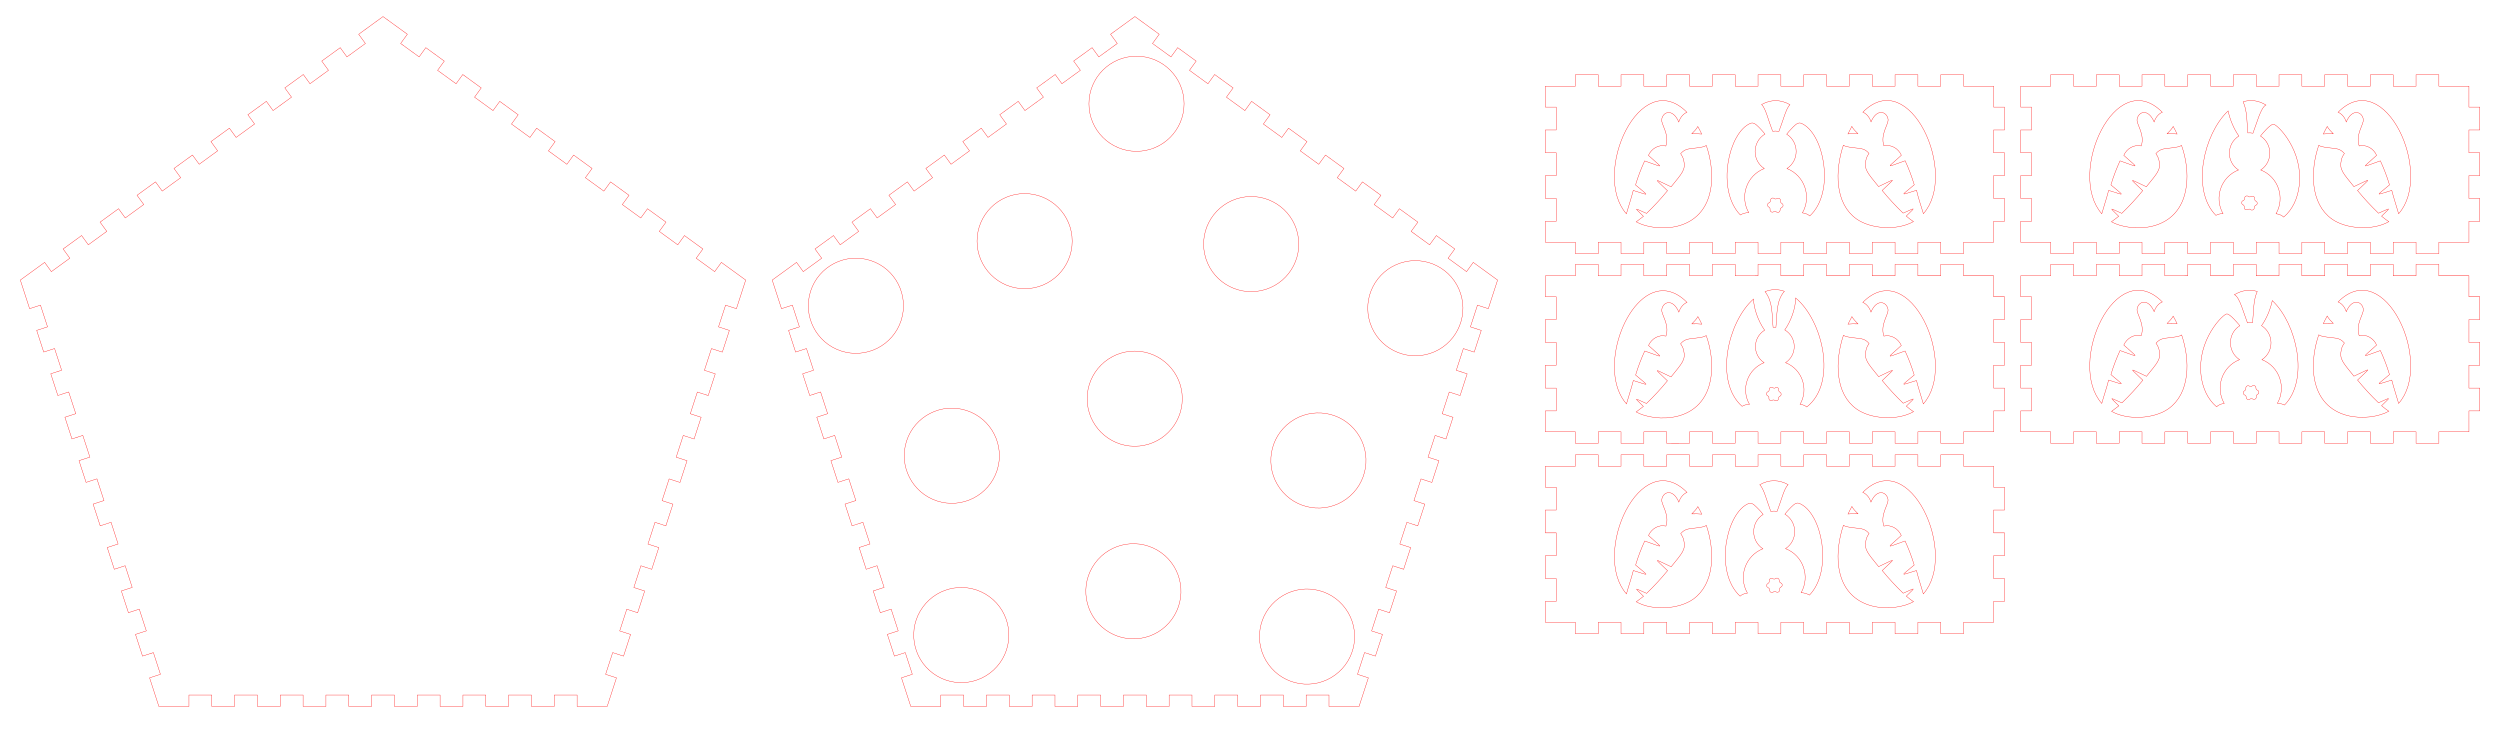 <?xml version="1.0" encoding="utf-8"?>
<!-- Generator: Adobe Illustrator 21.1.0, SVG Export Plug-In . SVG Version: 6.00 Build 0)  -->
<svg version="1.1"
	 id="Слой_1" xmlns:cc="http://creativecommons.org/ns#" xmlns:dc="http://purl.org/dc/elements/1.1/" xmlns:inkscape="http://www.inkscape.org/namespaces/inkscape" xmlns:rdf="http://www.w3.org/1999/02/22-rdf-syntax-ns#" xmlns:svg="http://www.w3.org/2000/svg"
	 xmlns="http://www.w3.org/2000/svg" xmlns:xlink="http://www.w3.org/1999/xlink" x="0px" y="0px" viewBox="0 0 1862 549"
	 enable-background="new 0 0 1862 549" xml:space="preserve">
<path fill="none" stroke="#FF0000" stroke-width="0.25" stroke-miterlimit="10" d="M1108.49,229.9l6.91-21.3
	l-18.12-13.17l-4.99,6.88l-13.76-9.99l4.99-6.88l-13.73-9.98l-5,6.88l-13.76-10l5-6.88l-13.76-9.99
	l-5,6.88l-13.76-10l5-6.88l-13.76-10l-5,6.88l-13.76-9.99l5-6.88l-13.76-10l-5,6.88l-13.76-10l5-6.88
	l-13.76-10l-5,6.88L940.95,92.37l5-6.88l-13.76-10l-5,6.88l-13.76-10l5-6.88L904.67,55.5l-5,6.88l-13.76-10
	l5-6.88l-13.76-10l-5,6.88l-13.76-9.99l5-6.88l-18.12-13.17L827.15,25.5l5,6.88l-13.76,10l-5-6.88
	l-13.73,9.98l5,6.88l-13.76,10l-5-6.88l-13.76,9.99l5,6.88l-13.76,10l-5-6.88l-13.76,10l5,6.88
	l-13.76,9.99l-5-6.88l-13.76,10l5,6.88l-13.76,10l-5-6.88l-13.76,10l5,6.88l-13.76,9.99l-5-6.88l-13.76,10
	l5,6.88l-13.76,10l-5-6.88L634.54,165.44l5,6.88l-13.76,10l-5-6.88l-13.76,10l5,6.88L598.26,202.31l-5-6.88
	l-18.12,13.17l6.92,21.3l8.09-2.63l5.25,16.18l-8.08,2.63l5.24,16.14l8.09-2.63l5.26,16.18
	l-8.09,2.63l5.25,16.17l8.09-2.63l5.26,16.18l-8.09,2.63l5.26,16.17l8.08-2.62l5.26,16.17
	l-8.09,2.63l5.26,16.17l8.09-2.62l5.25,16.17l-8.09,2.63l5.26,16.17l8.09-2.62l5.25,16.17
	l-8.08,2.63l5.25,16.18l8.09-2.63l5.26,16.17l-8.09,2.63l5.25,16.18l8.09-2.63l5.26,16.17
	l-8.09,2.63l5.26,16.18l8.08-2.63l5.26,16.17l-8.09,2.63l6.92,21.3h22.4v-8.5h17.01v8.5
	h16.98v-8.5h17v8.5h17.01v-8.5h17.01v8.5h17.01v-8.5H819.75v8.5h17v-8.5h17.01v8.5h17.01v-8.5h17.01v8.5
	h17.01v-8.5h17.01v8.5H938.81v-8.5h17.01v8.5h17v-8.5h17.01v8.5h22.4l6.92-21.3l-8.09-2.63
	l5.26-16.17l8.09,2.63l5.24-16.15l-8.08-2.62l5.25-16.18l8.09,2.63l5.26-16.18l-8.09-2.63
	l5.25-16.17l8.09,2.63l5.26-16.18l-8.09-2.63l5.26-16.17l8.08,2.63l5.26-16.18l-8.09-2.63
	l5.26-16.17l8.09,2.63l5.25-16.18l-8.09-2.63l5.26-16.17l8.09,2.62l5.25-16.17l-8.08-2.63
	l5.25-16.17l8.09,2.62l5.26-16.17l-8.09-2.63l5.25-16.17l8.09,2.62l5.26-16.17l-8.09-2.63
	l5.26-16.18L1108.49,229.9z M671.17,238.68c-6.05,18.61-26.04,28.8-44.65,22.75
	c-18.61-6.05-28.8-26.04-22.75-44.65c6.05-18.61,26.04-28.79,44.65-22.75
	C667.03,200.08,677.21,220.07,671.17,238.68z M675.21,328.48
	c6.05-18.61,26.04-28.8,44.65-22.75c18.61,6.05,28.8,26.04,22.75,44.65
	s-26.04,28.8-44.65,22.75C679.35,367.08,669.17,347.09,675.21,328.48z M744.64,493.83
	c-11.5,15.83-33.66,19.34-49.49,7.84C679.32,490.16,675.81,468,687.31,452.17
	c11.5-15.83,33.66-19.34,49.49-7.84C752.63,455.84,756.14,477.99,744.64,493.83z
	 M763.14,215.04c-19.57,0-35.43-15.86-35.43-35.43s15.86-35.43,35.43-35.43
	s35.43,15.86,35.43,35.43S782.71,215.04,763.14,215.04z M872.82,461.22
	c-11.5,15.83-33.66,19.34-49.49,7.84c-15.84-11.51-19.35-33.66-7.84-49.5
	c11.5-15.83,33.66-19.34,49.49-7.84C880.81,423.23,884.32,445.39,872.82,461.22z M845.14,332.38
	c-19.57,0-35.43-15.87-35.43-35.44c0-19.56,15.86-35.43,35.43-35.43s35.43,15.87,35.43,35.43
	C880.57,316.51,864.71,332.38,845.14,332.38z M846.47,112.71c-19.57,0-35.43-15.86-35.43-35.43
	c0-19.57,15.86-35.43,35.43-35.43c19.57,0,35.43,15.86,35.43,35.43
	C881.9,96.85,866.04,112.71,846.47,112.71z M898.19,192.75c-6.04-18.61,4.14-38.6,22.75-44.65
	c18.61-6.05,38.6,4.14,44.65,22.75c6.05,18.61-4.14,38.6-22.75,44.65
	C924.23,221.54,904.24,211.36,898.19,192.75z M994.32,502.79c-15.83,11.51-37.99,8-49.49-7.83
	c-11.5-15.84-7.99-37.99,7.84-49.5c15.83-11.5,37.99-7.99,49.49,7.84
	S1010.16,491.29,994.32,502.79z M1002.79,371.63c-15.83,11.51-37.99,8-49.49-7.84
	c-11.51-15.83-8-37.99,7.84-49.49c15.83-11.5,37.99-7.99,49.49,7.84
	C1022.13,337.97,1018.62,360.13,1002.79,371.63z M1065.1,263.26c-18.61,6.04-38.6-4.14-44.65-22.75
	s4.14-38.6,22.75-44.65c18.61-6.05,38.6,4.14,44.65,22.75
	C1093.89,237.22,1083.71,257.21,1065.1,263.26z M548.49,229.9l6.91-21.3l-18.12-13.17l-5,6.88
	l-13.76-9.99l5-6.88l-13.73-9.98l-5,6.88l-13.76-10l5-6.88l-13.76-9.99l-5,6.88l-13.76-10l5-6.88
	l-13.76-10l-5,6.88l-13.76-10l5-6.88l-13.76-9.99l-5,6.88l-13.75-10l4.99-6.88l-13.76-10l-4.99,6.88
	L380.96,92.37l4.99-6.88l-13.75-10l-5,6.88l-13.76-10l4.99-6.88l-13.75-9.99l-5,6.88l-13.76-10l5-6.88
	l-13.76-10l-5,6.88l-13.76-10l5-6.88l-18.13-13.16l-18.11,13.17l4.99,6.88l-13.75,9.99l-5-6.88
	l-13.74,9.98l5,6.88l-13.76,10l-5-6.88l-13.75,9.99l4.99,6.89L203.38,82.35l-5-6.88l-13.76,10l5,6.88
	l-13.76,10l-4.99-6.88l-13.76,9.99l4.99,6.88l-13.75,10l-5-6.88l-13.76,10l4.99,6.88l-13.76,9.99
	l-4.99-6.88l-13.76,10l5,6.88l-13.76,10l-5-6.88l-13.76,10l5,6.87l-13.76,10l-5-6.88l-13.76,10l5,6.88
	l-13.76,10l-5-6.88l-18.12,13.16l6.92,21.3l8.09-2.62l5.25,16.17l-8.08,2.63l5.24,16.14l8.09-2.62
	l5.26,16.17l-8.09,2.63l5.25,16.17l8.09-2.62L56.43,308.12l-8.09,2.63l5.25,16.17l8.09-2.62
	L66.94,340.47l-8.09,2.63l5.26,16.18l8.08-2.63l5.26,16.17l-8.09,2.63L74.62,391.63l8.09-2.63
	l5.25,16.17l-8.09,2.63L85.13,423.98l8.09-2.63l5.25,16.17l-8.09,2.63l5.26,16.18l8.09-2.63
	l5.25,16.18l-8.08,2.62l5.25,16.18l8.09-2.63L119.5,502.23l-8.09,2.63l6.92,21.3h22.4v-8.51
	h17.01v8.51h16.97v-8.51h17.01v8.51h17.01v-8.51h17.01v8.51h17v-8.51H259.75v8.51h17.01
	v-8.51h17.01v8.51h17.01v-8.51h17v8.51h17.01v-8.51h17.01v8.51H378.81v-8.51h17.01v8.51h17
	v-8.51h17.01v8.51l22.4-0.01l6.92-21.3l-8.09-2.62l5.26-16.18l8.09,2.63l5.24-16.15
	l-8.09-2.62l5.26-16.18l8.09,2.63l5.25-16.18l-8.08-2.62l5.25-16.18l8.09,2.63l5.25-16.18
	l-8.08-2.62l5.25-16.18l8.09,2.63l5.26-16.18l-8.09-2.62l5.25-16.18l8.09,2.63l5.26-16.18
	l-8.09-2.63l5.26-16.17l8.08,2.63l5.26-16.18l-8.09-2.63l5.26-16.17l8.09,2.63l5.25-16.18
	l-8.09-2.63l5.26-16.17l8.09,2.62l5.25-16.17l-8.09-2.63l5.26-16.17L548.49,229.9z"/>
<path fill="none" stroke="#FF0000" stroke-width="0.25" stroke-miterlimit="10" d="M1492.94,130.8v-17.01h-8.09v-17
	h8.08V79.78h-8.08V64.19h-22.39v-8.51h-17V64.19h-17.01v-8.51h-17.01V64.19h-17.01v-8.51h-17.01
	V64.19h-17.01v-8.51h-17V64.19h-17.01v-8.51h-17.01V64.19H1292.38v-8.51H1275.37V64.19h-17v-8.51h-17.01
	V64.19h-17.01v-8.51h-17.01V64.19h-16.98v-8.53h-17V64.19h-22.37v15.59h8.08v17.01h-8.08v17.01
	h8.08v17h-8.08V147.81h8.08v17.01h-8.08v15.59h22.37v8.52h17v-8.52h16.98v8.5h17.01v-8.5h17.01v8.5
	H1258.37v-8.5H1275.38v8.5h17v-8.5h17.01v8.5h17.01v-8.5h17.01v8.5h17.01v-8.5h17v8.5h17.01v-8.5h17.01v8.5
	h17.01v-8.5h17.01v8.5h17.01v-8.5h22.38v-15.59h8.09V147.81h-8.09v-17.01H1492.94z M1264.54,94.24
	c1,1.8,2,3.6,2.9,5.6c-2-0.2-4.4-0.3-7.4-0.2
	C1261.84,97.94,1263.44,96.14,1264.54,94.24z M1211.34,159.24
	c-26.3-29.7,10.2-110.8,45.1-75.6c-2.5,1-4.8,3.4-6.1,7.2
	c-4.5-10.4-11.8-7.7-12.7-1.9c-0.6,3.6,6,11.2,3.1,19.8c-5.4-1.3-10.8,2-13,7
	c11.3,10.3,12,9.2-2.8,4.1c-2.6,5.6-4.9,11.6-6.8,17.9
	c10.4,8.9,10.8,7.9-1.7,4.1C1215.04,147.54,1212.74,154.14,1211.34,159.24z
	 M1274.44,138.74c-4.7,35.8-42.1,34.2-55.8,26.5c1.5-1.1,3.3-2.5,5.4-4.1
	c-7.1-7.2-7.6-6.5,2.3-2.2c5.6-5.4,10.8-11,15.6-16.9
	c-10.3-10-10.9-9.2,2.7-2.9c8-10,11.1-12.6,9.4-19.7c-0.5-2.3-1.6-4-2.3-5
	c3.6-4.1,6.8-3.5,12.1-4.3c3.6-0.5,5.6-0.8,7-1.8
	C1274.24,118.14,1275.64,128.94,1274.44,138.74z M1333.14,77.94c-3,3-5.2,12.3-8.2,19.9
	c-1.9-0.3-3.1-0.3-4.7-0.1c-3.3-8.3-5.1-17-8.2-19.9
	C1318.94,74.04,1326.04,73.94,1333.14,77.94z M1314.04,125.54c-13.1,5.1-18.5,20.6-11.6,32.8
	c-2.4,0.1-4.6,0.7-6.2,1.8c-18.2-18.6-8.9-61.9,7.8-68.4
	c2.6-1,5.5,2.6,7.3,4.4c1.1,1.2,2.2,2.4,3.2,3.7
	C1304.94,105.74,1304.74,119.44,1314.04,125.54z M1325.84,156.24c0,1.9-1.7,2.4-2.8,1.6
	c-1.3-1-2,0.2-3,0.2s-1.9-0.9-1.7-2c0.3-2-1.9-1.5-1.9-3.4
	c0-1.9,2.2-1.3,2.2-3.2s1.8-2.4,2.8-1.6c1.3,1,2-0.2,3-0.2
	s1.9,0.9,1.7,2c-0.3,2.1,1.9,1.5,1.9,3.4
	C1328.04,154.94,1325.84,154.24,1325.84,156.24z M1347.94,160.84c-1.3-1.2-3.3-2-5.5-2.3
	c7-12.2,1.6-27.8-11.5-33c9.2-6.1,9.1-19.6-0.2-25.6c1-1.3,2.1-2.6,3.3-3.8
	c1.8-1.8,4.6-5.4,7.3-4.4C1358.34,98.44,1367.34,142.84,1347.94,160.84z
	 M1379.24,94.14c1.1,2,2.8,3.8,4.5,5.4c-3-0.1-5.4,0-7.4,0.2
	C1377.24,97.84,1378.24,95.94,1379.24,94.14z M1382.84,163.14c-16.3-11.4-16.3-36-9.9-55
	c1.4,1,3.4,1.3,7,1.8c5.3,0.8,8.5,0.1,12.1,4.3c-0.7,1-1.8,2.6-2.3,5
	c-1.6,7.1,1.4,9.7,9.4,19.7c13.6-6.3,13-7.1,2.7,2.9
	c4.8,5.9,10,11.5,15.6,16.9c10-4.3,9.4-4.9,2.3,2.2
	c2.1,1.7,3.8,3.1,5.4,4.1C1412.84,172.04,1393.14,170.44,1382.84,163.14z
	 M1432.54,159.14c-1.5-5.1-3.8-11.6-5.1-17.4c-12.6,3.7-12.1,4.8-1.7-4.1
	c-1.9-6.3-4.2-12.3-6.8-17.9c-14.8,5.1-14.1,6.3-2.8-4.1
	c-2.2-5-7.6-8.3-13-7c-2.9-8.6,3.6-16.1,3.1-19.8
	c-0.9-5.8-8.3-8.4-12.7,1.9c-1.3-3.9-3.7-6.2-6.1-7.2
	C1422.34,48.34,1458.94,129.44,1432.54,159.14z"/>
<path fill="none" stroke="#FF0000" stroke-width="0.25" stroke-miterlimit="10" d="M1846.95,238.02v-17.01h-8.09
	v-15.59h-22.39v-8.51h-17v8.51h-17.01v-8.51h-17.01v8.51h-17.01v-8.51h-17.01v8.51h-17
	v-8.51h-17.01v8.51h-17.01v-8.51h-17.01v8.51h-17.01v-8.51h-17v8.51H1612.38v-8.51H1595.37
	v8.51h-17.01v-8.51h-17.01v8.51H1544.37v-8.53h-17v8.53H1505v15.59h8.08v17.01H1505v17h8.08
	v17.01H1505v17.01h8.08v17.01H1505v15.59h22.37v8.52h17v-8.52h16.98v8.5h17.01v-8.5H1595.37v8.5H1612.38
	v-8.5h17.01v8.5h17v-8.5h17.01v8.5h17.01v-8.5h17.01v8.5h17.01v-8.5h17v8.5h17.01v-8.5h17.01v8.5h17.01
	v-8.5h17.01v8.5h17v-8.5h22.39v-15.59h8.09v-17.01h-8.09v-17.01h8.09v-17.01h-8.09v-17H1846.95z
	 M1618.6,235.48c1,1.8,2,3.6,2.9,5.6c-2-0.2-4.4-0.3-7.4-0.2
	C1615.8,239.18,1617.5,237.38,1618.6,235.48z M1565.4,300.48
	c-26.3-29.7,10.2-110.8,45.1-75.6c-2.5,1-4.8,3.4-6.1,7.2
	c-4.5-10.4-11.8-7.7-12.7-1.9c-0.6,3.6,6,11.2,3.1,19.8c-5.4-1.3-10.8,2-13,7
	c11.3,10.3,12,9.2-2.8,4.1c-2.6,5.6-4.9,11.6-6.8,17.9
	C1582.6,287.88,1583,286.88,1570.5,283.08C1569.1,288.78,1566.8,295.28,1565.4,300.48z M1615,304.48
	c-10.3,7.3-30,8.9-42.3,1.9c1.5-1.1,3.3-2.5,5.4-4.1
	c-7.1-7.2-7.6-6.5,2.3-2.2c5.6-5.4,10.8-11,15.6-16.9
	c-10.3-10-10.9-9.2,2.7-2.9c8-10,11.1-12.6,9.4-19.7c-0.5-2.3-1.6-4-2.3-5
	c3.6-4.1,6.8-3.5,12.1-4.3c3.6-0.5,5.6-0.8,7-1.8
	C1631.3,268.38,1631.3,292.98,1615,304.48z M1681.2,217.08c-3.2,7.1-2.6,15.7-3.5,23.2
	c-1.2-0.1-2.2-0.1-3.8,0.2c-2.8-7.2-5.8-19.3-9.7-21
	C1670,216.08,1675.7,215.38,1681.2,217.08z M1668,267.88c-13,5.1-18.3,20.6-11.4,32.6
	c-2.4,0.3-4.4,1.2-5.7,2.5c-6.7-5.7-10.3-13.9-11.5-23
	c-3.4-26.7,16.6-46.5,19.3-46.2c2.4,0.3,8.1,7,9.5,8.8
	C1659,248.48,1658.9,261.78,1668,267.88z M1680.5,295.48c0.2,1.1-0.7,2-1.7,2
	s-1.7-1.2-3-0.2c-1.1,0.9-2.8,0.1-2.8-1.3c-0.1-2.3-2.2-1.3-2.2-3.4
	c0-1.9,2.1-1.3,1.9-3.3c-0.2-1.1,0.7-2,1.7-2s1.7,1.2,3,0.2
	c1.1-0.9,2.8-0.1,2.8,1.3c0,2.4,2.2,1.4,2.2,3.4
	C1682.4,294.08,1680.3,293.38,1680.5,295.48z M1701.5,301.68c-1.5-0.8-3.3-1.2-5.3-1.3
	c6.8-12,1.5-27.4-11.5-32.5c9.1-6,9-19.4-0.3-25.3c3.9-5.5,6.7-12.5,8-18.7
	C1710.8,241.18,1720,282.98,1701.5,301.68z M1733.3,235.38c1.1,2,2.8,3.8,4.5,5.4
	c-3-0.1-5.4,0-7.4,0.2C1731.3,239.08,1732.3,237.18,1733.3,235.38z M1723.4,279.78
	c-1.2-9.6,0.2-20.4,3.6-30.4c1.4,1,3.4,1.3,7,1.8
	c5.3,0.8,8.5,0.1,12.1,4.3c-0.7,1-1.8,2.6-2.3,5
	c-1.6,7.1,1.4,9.7,9.4,19.7c13.6-6.3,13-7.1,2.7,2.9
	c4.8,5.9,10,11.5,15.6,16.9c10-4.3,9.4-4.9,2.3,2.2
	c2.1,1.7,3.8,3.1,5.4,4.1C1765.5,314.08,1728.1,315.58,1723.4,279.78z M1786.5,300.48
	c-1.4-5.1-3.7-11.7-5.1-17.4c-12.6,3.7-12.1,4.8-1.7-4.1
	c-1.9-6.3-4.2-12.3-6.8-17.9c-14.8,5.1-14.1,6.3-2.8-4.1
	c-2.2-5-7.6-8.3-13-7c-2.9-8.6,3.6-16.1,3.1-19.8
	c-0.9-5.8-8.3-8.4-12.7,1.9c-1.3-3.9-3.7-6.2-6.1-7.2
	C1776.3,189.68,1812.9,270.78,1786.5,300.48z"/>
<path fill="none" stroke="#FF0000" stroke-width="0.25" stroke-miterlimit="10" d="M1846.95,96.79V79.78h-8.09V64.19
	h-22.39v-8.51h-17V64.19h-17.01v-8.51h-17.01V64.19h-17.01v-8.51h-17.01V64.19h-17v-8.51h-17.01
	V64.19h-17.01v-8.51h-17.01V64.19h-17.01v-8.51h-17V64.19H1612.38v-8.51H1595.37V64.19h-17.01v-8.51
	h-17.01V64.19H1544.37v-8.53h-17V64.19H1505v15.59h8.08v17.01H1505v17.01h8.08v17H1505V147.81h8.08
	v17.01H1505v15.59h22.37v8.52h17v-8.52h16.98v8.5h17.01v-8.5H1595.37v8.5H1612.38v-8.5h17.01v8.5h17v-8.5
	h17.01v8.5h17.01v-8.5h17.01v8.5h17.01v-8.5h17v8.5h17.01v-8.5h17.01v8.5h17.01v-8.5h17.01v8.5h17v-8.5
	h22.39v-15.59h8.09V147.81h-8.09v-17.01h8.09v-17.01h-8.09v-17H1846.95z M1618.6,94.2
	c1,1.8,2,3.6,2.9,5.6c-2-0.2-4.4-0.3-7.4-0.2
	C1615.8,97.9,1617.5,96.1,1618.6,94.2z M1565.4,159.2
	C1539.1,129.5,1575.6,48.4,1610.5,83.6c-2.5,1-4.8,3.4-6.1,7.2
	c-4.5-10.4-11.8-7.7-12.7-1.9c-0.6,3.6,6,11.2,3.1,19.8c-5.4-1.3-10.8,2-13,7
	c11.3,10.3,12,9.2-2.8,4.1c-2.6,5.6-4.9,11.6-6.8,17.9
	c10.4,8.9,10.8,7.9-1.7,4.1C1569.1,147.5,1566.8,154.1,1565.4,159.2z
	 M1628.4,138.7c-4.7,35.8-42.1,34.2-55.8,26.5c1.5-1.1,3.3-2.5,5.4-4.1
	c-7.1-7.2-7.6-6.5,2.3-2.2c5.6-5.4,10.8-11,15.6-16.9
	c-10.3-10-10.9-9.2,2.7-2.9c8-10,11.1-12.6,9.4-19.7c-0.5-2.3-1.6-4-2.3-5
	c3.6-4.1,6.8-3.5,12.1-4.3c3.6-0.5,5.6-0.8,7-1.8
	C1628.3,118.1,1629.7,128.9,1628.4,138.7z M1687.7,78.2C1683.8,80,1680.8,92,1678,99.2
	c-1.7-0.3-2.7-0.3-3.8-0.2c-0.8-7.5-0.3-16.1-3.5-23.2
	C1676.2,74.1,1681.9,74.7,1687.7,78.2z M1667.2,126.6c-13,5.1-18.3,20.5-11.5,32.5
	c-2,0-3.8,0.5-5.3,1.3c-18.5-18.6-9.3-60.5,9.1-77.8c1.3,6.2,4.1,13.1,8,18.7
	C1658.2,107.2,1658.1,120.6,1667.2,126.6z M1679,154.8c0,1.4-1.7,2.2-2.8,1.3
	c-1.3-1-2,0.2-3,0.2s-1.9-0.9-1.7-2c0.2-2.1-1.9-1.5-1.9-3.3
	c0-2.1,2.2-1,2.2-3.4c0-1.4,1.6-2.2,2.8-1.3c1.3,1,2-0.2,3-0.2
	s1.9,0.9,1.7,2c-0.2,2,1.9,1.5,1.9,3.3C1681.1,153.4,1679,152.4,1679,154.8z
	 M1712.4,138.7c-1.2,9.1-4.8,17.3-11.5,23c-1.3-1.3-3.3-2.2-5.7-2.5
	c6.9-12,1.6-27.5-11.4-32.6c9.1-6,9-19.4-0.2-25.3c1.4-1.8,7.1-8.5,9.5-8.8
	C1695.9,92.2,1715.9,112,1712.4,138.7z M1733.3,94.2c1.1,1.9,2.8,3.7,4.5,5.4
	c-3-0.1-5.4,0-7.4,0.2C1731.3,97.9,1732.3,96,1733.3,94.2z M1736.9,163.2
	c-16.3-11.5-16.3-36.1-9.9-55c1.4,1,3.4,1.3,7,1.8c5.3,0.8,8.5,0.1,12.1,4.3
	c-0.7,1-1.8,2.6-2.3,5c-1.6,7.1,1.4,9.7,9.4,19.7c13.6-6.3,13-7.1,2.7,2.9
	c4.8,5.9,10,11.5,15.6,16.9c10-4.3,9.4-4.9,2.3,2.2
	c2.1,1.7,3.8,3.1,5.4,4.1C1766.9,172.1,1747.2,170.5,1736.9,163.2z M1786.5,159.2
	c-1.4-5.1-3.7-11.7-5.1-17.4c-12.6,3.7-12.1,4.8-1.7-4.1
	c-1.9-6.3-4.2-12.3-6.8-17.9c-14.8,5.1-14.1,6.3-2.8-4.1
	c-2.2-5-7.6-8.3-13-7c-2.9-8.6,3.6-16.1,3.1-19.8
	c-0.9-5.8-8.3-8.4-12.7,1.9c-1.3-3.9-3.7-6.2-6.1-7.2
	C1776.3,48.4,1812.9,129.5,1786.5,159.2z"/>
<path fill="none" stroke="#FF0000" stroke-width="0.25" stroke-miterlimit="10" d="M1492.94,379.87v-17h-8.09v-15.6
	h-22.38v-8.5h-17.01v8.5h-17.01v-8.5h-17.01v8.5h-17.01v-8.5h-17.01v8.5h-17v-8.5h-17.01v8.5h-17.01v-8.5
	h-17.01v8.5H1292.38v-8.5h-17v8.5H1258.37v-8.5h-17.01v8.5h-17.01v-8.5h-17.01v8.5h-16.98V338.75h-17v8.52h-22.37
	V362.87h8.08v17h-8.08V396.88h8.08v17.01h-8.08v17.01h8.08v17h-8.08V463.5h22.37v8.51h17V463.5h16.98
	v8.5h17.01v-8.5h17.01v8.5H1258.37v-8.5H1275.38v8.5h17v-8.5h17.01v8.5h17.01v-8.5h17.01v8.5h17.01v-8.5h17v8.5
	h17.01v-8.5h17.01v8.5h17.01v-8.5h17.01v8.5h17.01v-8.5h22.38v-15.6h8.09v-17h-8.09v-17.01h8.09
	V396.88h-8.09V379.87H1492.94z M1264.59,377.33c1,1.8,2,3.6,2.9,5.6
	c-2-0.2-4.4-0.3-7.4-0.2C1261.79,381.03,1263.49,379.23,1264.59,377.33z M1211.39,442.33
	c-26.3-29.7,10.2-110.8,45.1-75.6c-2.5,1-4.8,3.4-6.1,7.2
	c-4.5-10.4-11.8-7.7-12.7-1.9c-0.6,3.6,6,11.2,3.1,19.8c-5.4-1.3-10.8,2-13,7
	c11.3,10.3,12,9.2-2.8,4.1c-2.6,5.6-4.9,11.6-6.8,17.9
	c10.4,8.9,10.8,7.9-1.7,4.1C1215.09,430.63,1212.79,437.13,1211.39,442.33z
	 M1260.99,446.33c-10.3,7.3-30,8.9-42.3,1.9c1.5-1.1,3.3-2.5,5.4-4.1
	c-7.1-7.2-7.6-6.5,2.3-2.2c5.6-5.4,10.8-11,15.6-16.9
	c-10.3-10-10.9-9.2,2.7-2.9c8-10,11.1-12.6,9.4-19.7c-0.5-2.3-1.6-4-2.3-5
	c3.6-4.1,6.8-3.5,12.1-4.3c3.6-0.5,5.6-0.8,7-1.8
	C1277.29,410.23,1277.29,434.83,1260.99,446.33z M1331.79,360.93c-3.1,3-5,11.7-8.2,19.9
	c-1.5-0.2-2.8-0.3-4.7,0.1c-2.9-7.6-5.1-16.9-8.2-19.9
	C1317.69,357.03,1324.79,357.13,1331.79,360.93z M1312.99,408.73c-13.1,5.2-18.5,20.8-11.5,33
	c-2.3,0.3-4.2,1.1-5.5,2.3c-19.6-18.3-10.2-62.6,6.6-69.1
	c2.6-1,5.4,2.6,7.3,4.4c1.2,1.2,2.3,2.5,3.3,3.8
	C1303.89,389.13,1303.79,402.63,1312.99,408.73z M1325.49,439.13c0.2,1.1-0.7,2-1.7,2
	s-1.8-1.2-3-0.2c-1.1,0.8-2.8,0.3-2.8-1.6c0-2-2.2-1.3-2.2-3.2
	s2.2-1.3,1.9-3.4c-0.2-1.1,0.7-2,1.7-2s1.7,1.2,3,0.2
	c1.1-0.8,2.8-0.3,2.8,1.6c0,1.9,2.2,1.3,2.2,3.2
	C1327.39,437.63,1325.19,437.03,1325.49,439.13z M1347.69,443.23c-1.6-1-3.8-1.7-6.2-1.8
	c6.9-12.2,1.5-27.7-11.6-32.8c9.2-6.1,9.1-19.8-0.5-25.7
	c1-1.3,2.1-2.5,3.2-3.7c1.8-1.8,4.7-5.4,7.3-4.4
	C1357.19,381.53,1365.39,424.93,1347.69,443.23z M1379.29,377.23c1.1,2,2.8,3.8,4.5,5.4
	c-3-0.1-5.4,0-7.4,0.2C1377.29,380.93,1378.29,379.03,1379.29,377.23z M1369.39,421.63
	c-1.2-9.6,0.2-20.4,3.6-30.4c1.4,1,3.4,1.3,7,1.8
	c5.3,0.8,8.5,0.1,12.1,4.3c-0.7,1-1.8,2.6-2.3,5
	c-1.6,7.1,1.4,9.7,9.4,19.7c13.6-6.3,13-7.1,2.7,2.9
	c4.8,5.9,10,11.5,15.6,16.9c10-4.3,9.4-4.9,2.3,2.2
	c2.1,1.7,3.8,3.1,5.4,4.1C1411.49,455.93,1374.09,457.43,1369.39,421.63z
	 M1432.49,442.33c-1.4-5.1-3.7-11.7-5.1-17.4c-12.6,3.7-12.1,4.8-1.7-4.1
	c-1.9-6.3-4.2-12.3-6.8-17.9c-14.8,5.1-14.1,6.3-2.8-4.1
	c-2.2-5-7.6-8.3-13-7c-2.9-8.6,3.6-16.1,3.1-19.8
	c-0.9-5.8-8.3-8.4-12.7,1.9c-1.3-3.9-3.7-6.2-6.1-7.2
	C1422.29,331.53,1458.89,412.63,1432.49,442.33z"/>
<path fill="none" stroke="#FF0000" stroke-width="0.25" stroke-miterlimit="10" d="M1492.94,238.02v-17.01h-8.09
	v-15.59h-22.38v-8.51h-17.01v8.51h-17.01v-8.51h-17.01v8.51h-17.01v-8.51h-17.01v8.51h-17
	v-8.51h-17.01v8.51h-17.01v-8.51h-17.01v8.51H1292.38v-8.51h-17v8.51H1258.37v-8.51h-17.01
	v8.51h-17.01v-8.51h-17.01v8.51h-16.98v-8.53h-17v8.53h-22.37v15.59h8.08v17.01h-8.08v17
	h8.08v17.01h-8.08v17.01h8.08v17.01h-8.08v15.59h22.37v8.52h17v-8.52h16.98v8.5h17.01v-8.5
	h17.01v8.5H1258.37v-8.5H1275.38v8.5h17v-8.5h17.01v8.5h17.01v-8.5h17.01v8.5h17.01v-8.5h17v8.5h17.01v-8.5
	h17.01v8.5h17.01v-8.5h17.01v8.5h17.01v-8.5h22.38v-15.59h8.09v-17.01h-8.09v-17.01h8.09v-17.01
	h-8.09v-17H1492.94z M1264.6,235.82c1,1.8,2,3.6,2.9,5.6c-2-0.2-4.4-0.3-7.4-0.2
	C1261.8,239.52,1263.5,237.72,1264.6,235.82z M1211.4,300.82
	c-21.8-24.6-0.5-84.3,27.2-84.3c6.4,0,12.6,3.3,17.9,8.7
	c-2.5,1-4.8,3.4-6.1,7.2c-4.5-10.4-11.8-7.7-12.7-1.9
	c-0.6,3.6,6,11.2,3.1,19.8c-5.4-1.3-10.8,2-13,7c11.3,10.3,12,9.2-2.8,4.1
	c-2.6,5.6-4.9,11.6-6.8,17.9c10.4,8.9,10.8,7.9-1.7,4.1
	C1215.1,289.12,1212.8,295.72,1211.4,300.82z M1274.4,280.32
	c-4.7,35.8-42.1,34.2-55.8,26.5c1.5-1.1,3.3-2.5,5.4-4.1
	c-7.1-7.2-7.6-6.5,2.3-2.2c5.6-5.4,10.8-11,15.6-16.9
	c-10.3-10-10.9-9.2,2.7-2.9c8-10,11.1-12.6,9.4-19.7c-0.5-2.3-1.6-4-2.3-5
	c3.6-4.1,6.8-3.5,12.1-4.3c3.6-0.5,5.6-0.8,7-1.8
	C1274.3,259.72,1275.7,270.52,1274.4,280.32z M1313.9,270.12c-12.3,4.9-17.5,19.5-10.9,31
	c-2.1,0.1-4.1,0.6-5.5,1.5c-20.6-18.1-11-62.6,8.5-79.9
	c0.2,6.7,3.3,16.2,8.3,23.2C1305.3,251.52,1305.2,264.32,1313.9,270.12z
	 M1324.6,296.92c0,1.4-1.6,2.1-2.7,1.3c-0.6-0.4-1.3-0.5-1.9-0.1
	c-1.2,0.8-2.7-0.2-2.5-1.6c0.1-0.8-0.3-1.4-0.9-1.7
	c-1.3-0.6-1.2-2.5,0.1-3c0.7-0.3,1-0.8,1-1.8c0-1.3,1.6-2.1,2.7-1.3
	c0.3,0.2,0.7,0.4,1,0.4c0.9,0,0.9-0.6,1.8-0.6c0.9,0,1.8,0.8,1.6,1.9
	c-0.2,1.9,1.8,1.4,1.8,3.2C1326.6,295.62,1324.6,294.72,1324.6,296.92z
	 M1322.7,243.72c-0.7-0.1-0.9-0.1-2.1,0c-1-9.1,0.1-18.7-6-26.5
	c4.7-1.9,9.5-2,14.4-0.3C1322.6,224.42,1323.7,234.72,1322.7,243.72z M1345.7,303.12
	c-1.2-1-3-1.8-5-2c6.6-11.3,1.6-26.1-10.8-31c8.8-5.9,8.6-18.9-0.6-24.4
	c4.5-6.4,8.1-16,8.1-23.8C1357.6,238.62,1368.6,285.12,1345.7,303.12z M1379.3,235.82
	c1.1,1.9,2.8,3.7,4.5,5.4c-3-0.1-5.4,0-7.4,0.2
	C1377.3,239.52,1378.3,237.62,1379.3,235.82z M1382.9,304.72c-16.3-11.4-16.3-36-9.9-55
	c1.4,1,3.4,1.3,7,1.8c5.3,0.8,8.5,0.1,12.1,4.3c-0.7,1-1.8,2.6-2.3,5
	c-1.6,7.1,1.4,9.7,9.4,19.7c13.6-6.3,13-7.1,2.7,2.9
	c4.8,5.9,10,11.5,15.6,16.9c10-4.3,9.4-4.9,2.3,2.2
	c2.1,1.7,3.8,3.1,5.4,4.1C1412.9,313.62,1393.2,312.02,1382.9,304.72z M1432.5,300.82
	c-1.4-5.1-3.7-11.7-5.1-17.4c-12.6,3.7-12.1,4.8-1.7-4.1
	c-1.9-6.3-4.2-12.3-6.8-17.9c-14.8,5.1-14.1,6.3-2.8-4.1
	c-2.2-5-7.6-8.3-13-7c-2.9-8.6,3.6-16.1,3.1-19.8
	c-0.9-5.8-8.3-8.4-12.7,1.9c-1.3-3.9-3.7-6.2-6.1-7.2
	C1422.3,190.02,1458.9,271.12,1432.5,300.82z"/>
</svg>
